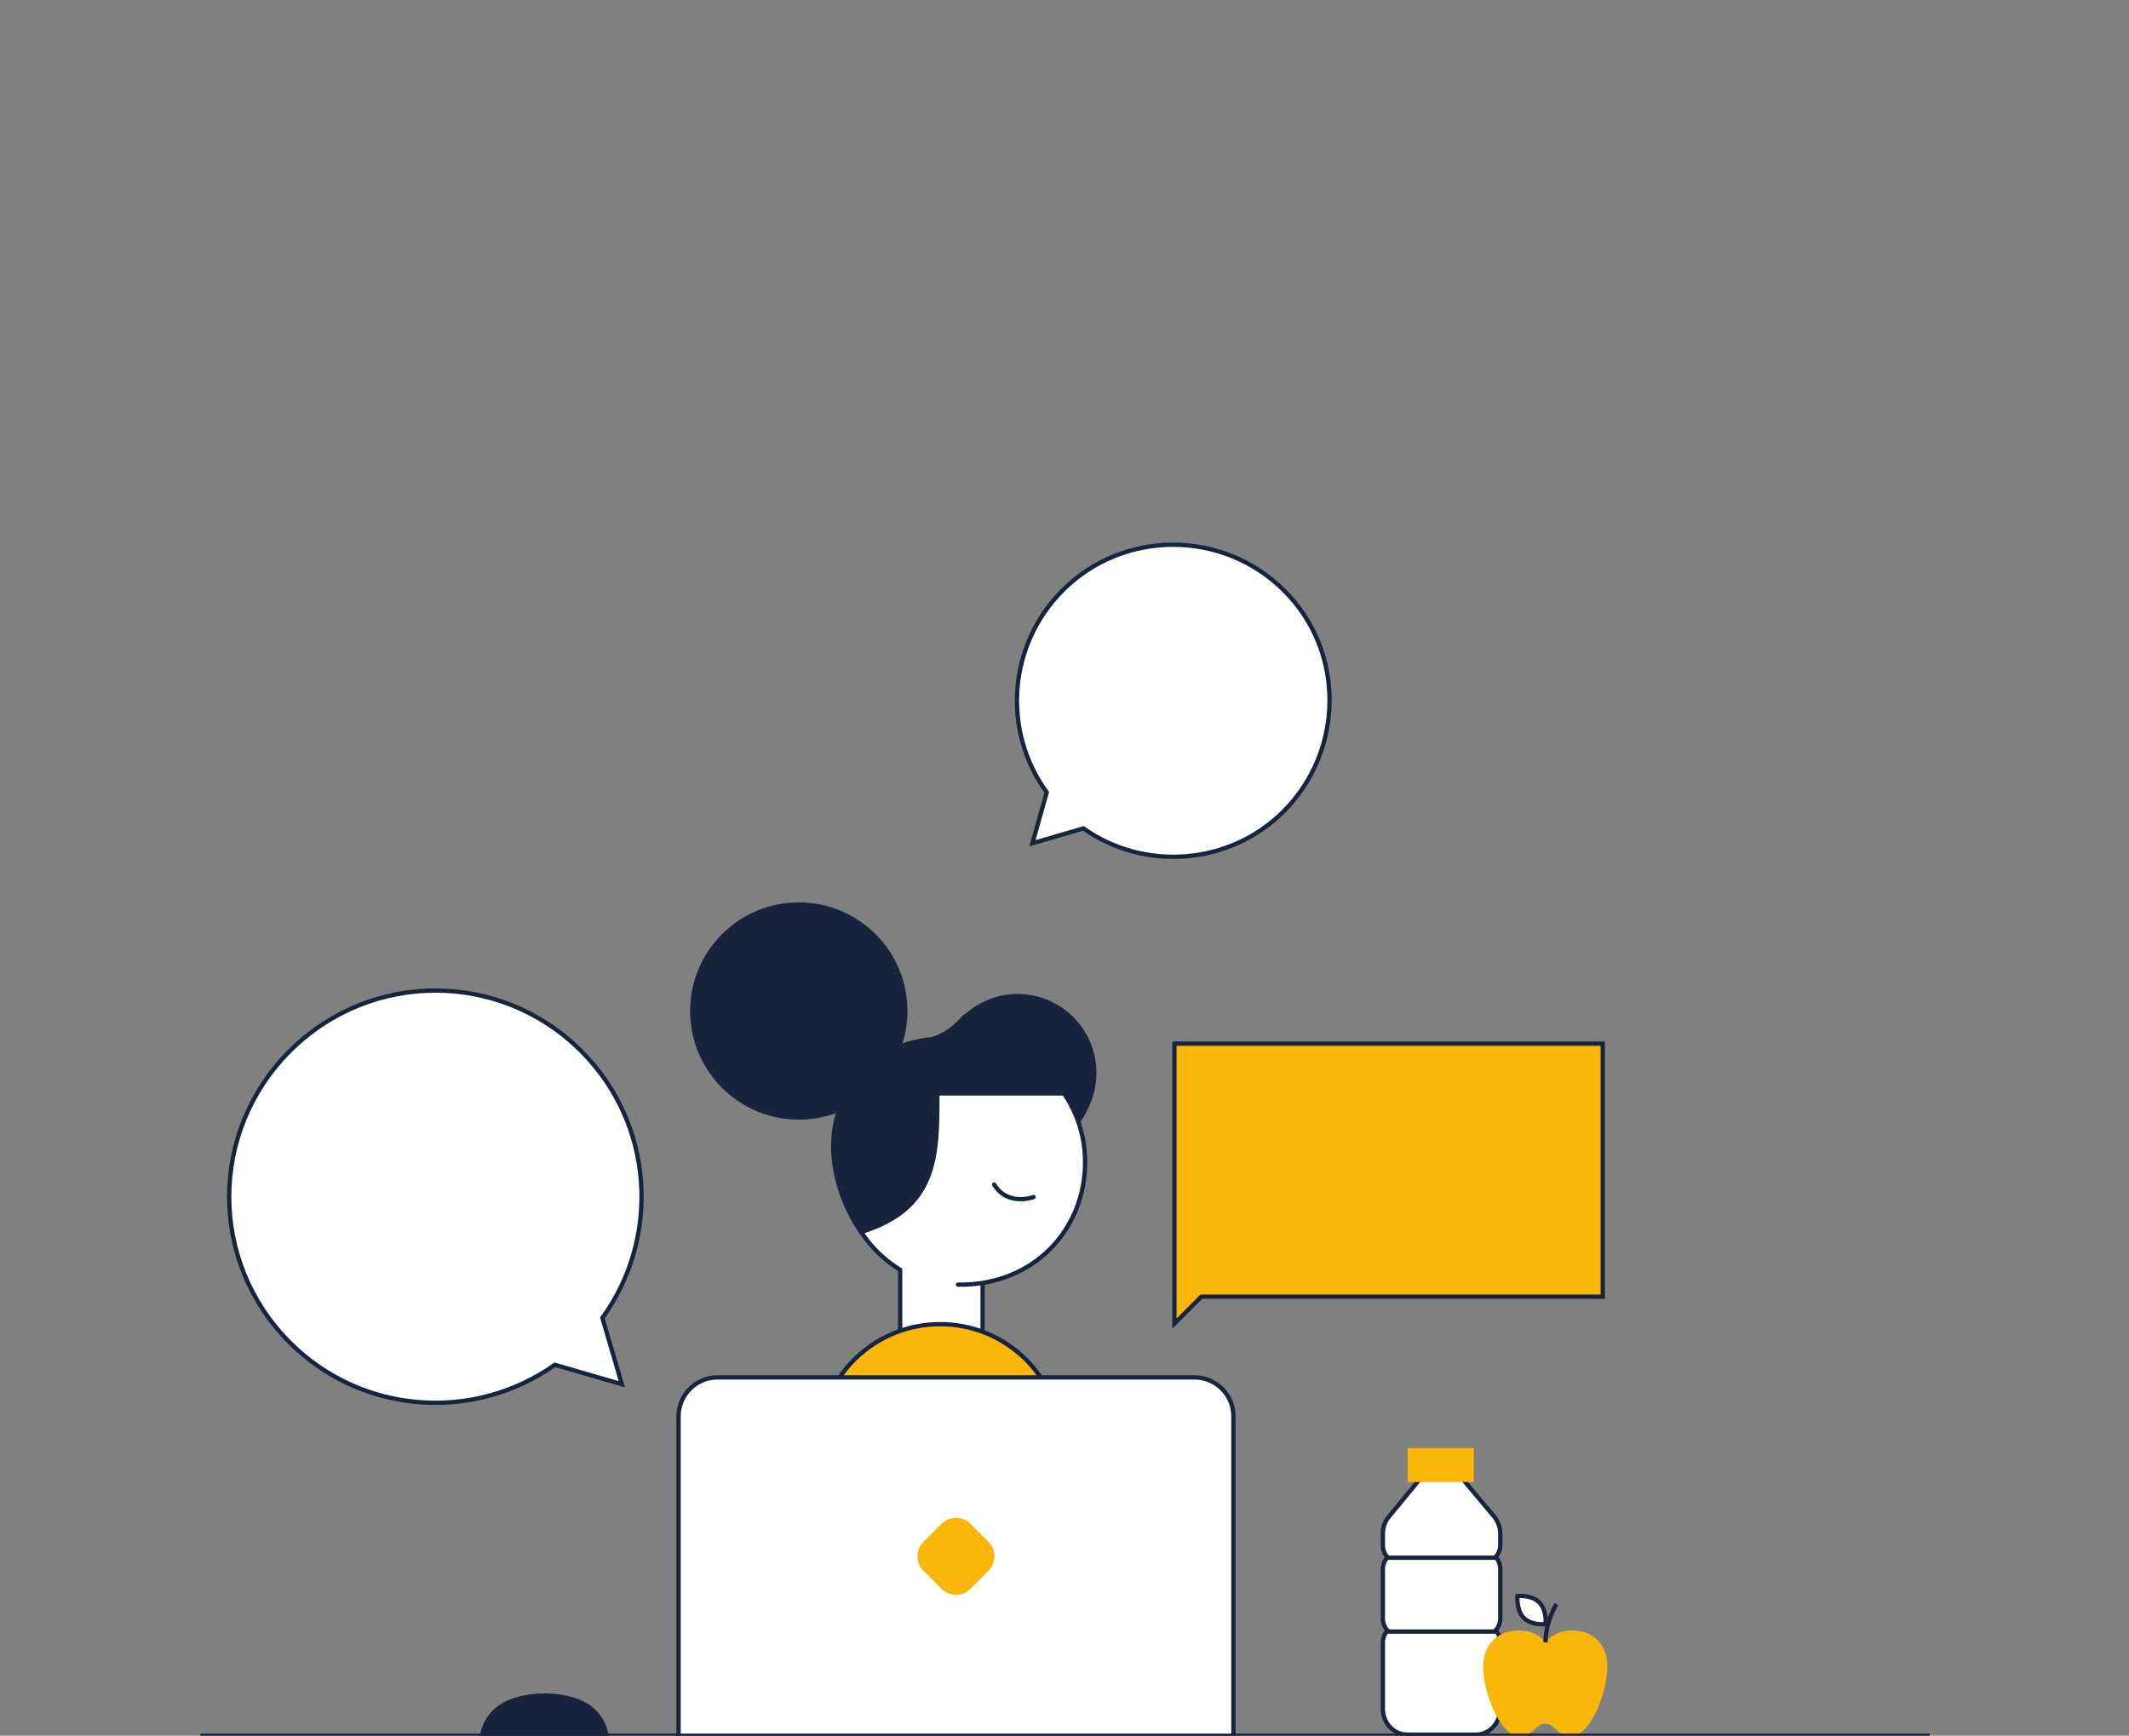 <svg xmlns="http://www.w3.org/2000/svg" xmlns:xlink="http://www.w3.org/1999/xlink" id="Layer_1" x="0px" y="0px" viewBox="0 0 371.8 303.2" style="enable-background:new 0 0 371.8 303.2;" xml:space="preserve"><rect x="0" y="0" width="371.8" height="303.2" fill="#808080" stroke="none"/><style type="text/css">	.st0{fill:#FFFFFF;}	.st1{fill:none;stroke:#18233E;stroke-width:0.75;stroke-linejoin:round;}	.st2{fill:none;stroke:#18233E;stroke-width:0.75;stroke-linecap:round;stroke-linejoin:round;}	.st3{fill:#18233E;stroke:#18233E;stroke-width:0.75;stroke-linejoin:round;}	.st4{fill:#FAB70A;stroke:#18233E;stroke-width:0.75;stroke-linejoin:round;}	.st5{fill:#FFFFFF;stroke:#18233E;stroke-width:0.75;stroke-miterlimit:10;}	.st6{fill:#FAB70A;}	.st7{fill:#FAB70A;stroke:#18233E;stroke-width:0.75;stroke-miterlimit:10;}	.st8{fill:#FAB70A;stroke:#FAB70A;stroke-width:0.75;stroke-miterlimit:10;}	.st9{fill:none;stroke:#18233E;stroke-width:0.75;stroke-miterlimit:10;}	.st10{fill:#18233E;}</style><g>	<g>		<g>			<path class="st0" d="M167.5,244.2H161c-2.1,0-3.9-1.7-3.9-3.9v-22.1h14.3v22.1C171.4,242.5,169.7,244.2,167.5,244.2L167.5,244.2z    "></path>			<path class="st1" d="M157.2,219.1V237c0,4,3.2,7.2,7.2,7.2l0,0c4,0,7.2-3.2,7.2-7.2v-17.9"></path>			<circle class="st0" cx="167.9" cy="203" r="21.6"></circle>			<path class="st2" d="M167.3,224.4c13.2,0.2,22.2-9.6,22.2-21.4c0-11.8-9.6-21.4-21.4-21.4c-11.8,0-21.4,9.6-21.4,21.4    c0,7.8,4.2,15,10.5,18.8"></path>			<circle class="st3" cx="139.5" cy="176.6" r="18.6"></circle>			<path class="st3" d="M191.1,187.4c0-7.4-6-13.4-13.4-13.4c-3.4,0-6.4,1.3-8.8,3.3c-0.1,0.1-0.2,0.2-0.3,0.2    c-0.2,0.2-0.4,0.3-0.5,0.5c-0.1,0.1-0.1,0.1-0.2,0.2c-1.3,1.4-2.9,2.6-4.8,3.2c-0.1,0-0.1,0.1-0.2,0.1c-6,0.6-10.7,3-14.3,8.3    c-6.7,10-0.8,22,1.8,25.4c13.3-4.1,13.3-13.3,13.3-24.2l22.3,0c1,1.4,1.8,3,2.4,4.7C190,193.4,191.1,190.5,191.1,187.4    L191.1,187.4z"></path>			<path class="st2" d="M180.5,209.1c0,0-4.5,1.7-6.9-2.2"></path>		</g>		<path class="st4" d="M191.7,303.2h-55.2l6.7-53.4c1.3-10.6,10.3-18.5,21-18.5l0,0c10.7,0,19.8,8,21,18.7L191.7,303.2L191.7,303.2z   "></path>	</g>	<g>		<path class="st5" d="M125.3,240.6h83.3c3.7,0,6.8,3,6.8,6.8v55.9h-96.9v-55.9C118.5,243.6,121.6,240.6,125.3,240.6L125.3,240.6z"></path>		<path class="st6" d="M169.4,266.1l3.3,3.3c1.3,1.3,1.3,3.5,0,4.9l-3.3,3.3c-1.3,1.3-3.5,1.3-4.9,0l-3.3-3.3   c-1.3-1.3-1.3-3.5,0-4.9l3.3-3.3C165.9,264.8,168.1,264.8,169.4,266.1z"></path>	</g>	<polygon class="st7" points="279.9,182.3 205.1,182.3 205.1,226.5 205.1,226.5 205.1,231.2 209.8,226.5 279.9,226.5  "></polygon>	<path class="st5" d="M105.2,230.2c10.2-14.1,9-33.9-3.7-46.6c-14.1-14.1-36.8-14.1-50.9,0s-14.1,36.8,0,50.9  c12.6,12.6,32.2,13.9,46.3,3.9l11.7,3.4L105.2,230.2L105.2,230.2z"></path>	<path class="st5" d="M182.8,138.4c-7.8-10.7-6.8-25.7,2.8-35.3c10.6-10.6,27.9-10.6,38.6,0s10.6,27.9,0,38.6  c-9.5,9.5-24.4,10.5-35,3l-8.9,2.6L182.8,138.4L182.8,138.4z"></path>	<g>		<path class="st5" d="M255.8,258.8v-0.7h-8.2v0.7l-5.1,6.2c-0.7,0.8-1,1.9-1,2.9v2c0,0.8,0.3,1.6,0.8,2.1c-0.5,0.6-0.8,1.3-0.8,2.1   v8.6c0,0.8,0.3,1.6,0.8,2.1c-0.5,0.6-0.8,1.3-0.8,2.1v11.6c0,2.5,1.9,4.5,4.3,4.5h11.9c2.4,0,4.3-2,4.3-4.5v-11.6   c0-0.8-0.3-1.6-0.8-2.1c0.5-0.6,0.8-1.3,0.8-2.1v-8.6c0-0.8-0.3-1.6-0.8-2.1c0.5-0.6,0.8-1.3,0.8-2.1v-2c0-1.1-0.4-2.1-1-2.9   L255.8,258.8L255.8,258.8z"></path>		<rect x="246.2" y="253.3" class="st8" width="10.8" height="5.2"></rect>		<line class="st9" x1="242.2" y1="272.1" x2="261.2" y2="272.1"></line>		<line class="st9" x1="242.2" y1="285" x2="261.2" y2="285"></line>	</g>	<g>		<path class="st6" d="M274.5,284.8c-1.8,0-3.5,0.7-4.6,2.1c-1.1-1.4-2.7-2.1-4.6-2.1c-3.3,0-6.3,2-6.3,6.4s3,12.1,6.3,12.1   c1.2,0,2.2-0.6,3.1-1.6c0.8-0.8,2.1-0.8,2.9,0c0.9,1,2,1.6,3.1,1.6c3.3,0,6.3-7.7,6.3-12.1S277.8,284.8,274.5,284.8L274.5,284.8z"></path>		<path class="st9" d="M271.8,280.2c0,0-1.9,3.1-1.9,6.7"></path>		<path class="st5" d="M269.9,283.7c0,0-2.4,0.3-3.8-1.1c-1.3-1.3-1.1-3.8-1.1-3.8s2.4-0.3,3.8,1.1   C270.2,281.3,269.9,283.7,269.9,283.7z"></path>	</g>	<line class="st1" x1="35" y1="303.2" x2="337" y2="303.2"></line>	<path class="st10" d="M83.8,303.2h22.5c-0.4-2.4-1.6-4.2-3.5-5.5c-1.9-1.2-4.6-1.9-7.7-1.9c-3.1,0-5.8,0.7-7.7,1.9  C85.4,299,84.2,300.9,83.8,303.2z"></path></g></svg>